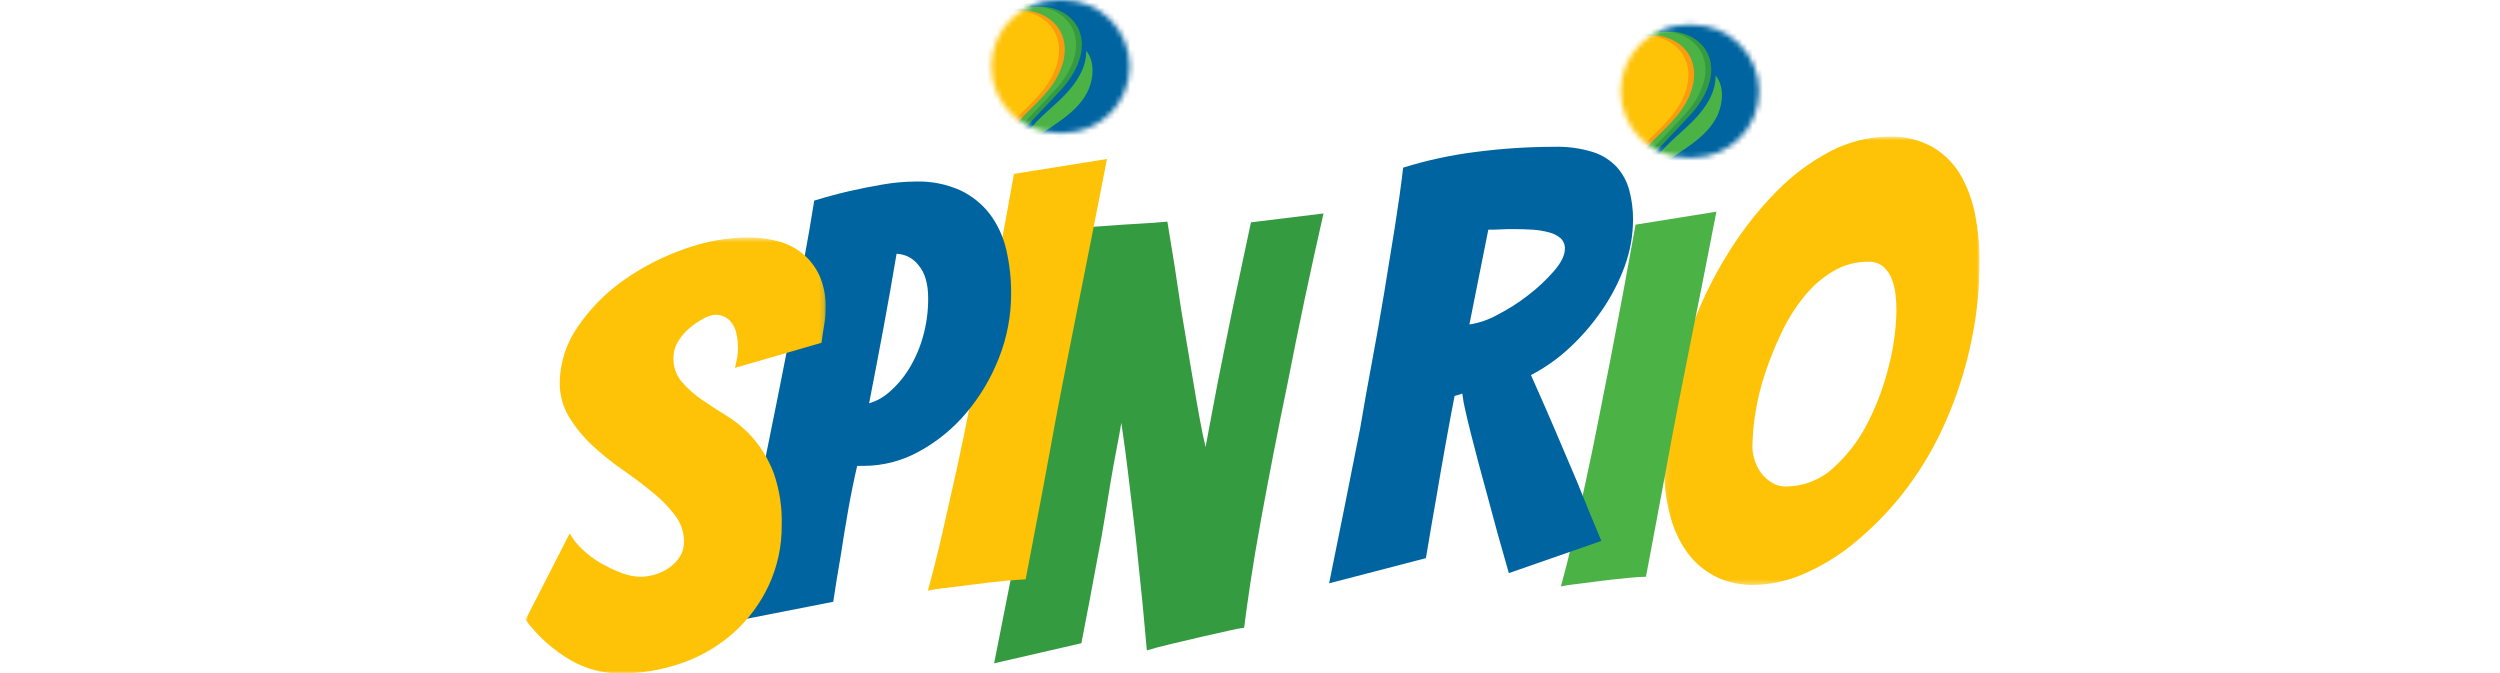 <svg width="490" height="132" viewBox="0 0 490 132" fill="none" xmlns="http://www.w3.org/2000/svg">
<g clip-path="url(#clip0_105_6836)">
<path fill-rule="evenodd" clip-rule="evenodd" d="M194.847 130.007C197.032 119.023 199.139 108.313 201.167 97.876C201.944 93.521 202.782 88.947 203.681 84.153C204.581 79.359 205.419 74.645 206.196 70.013C206.973 65.385 207.706 60.908 208.396 56.583C209.085 52.257 209.613 48.303 209.979 44.72L216.995 44.259C219.019 44.098 221.086 43.966 223.19 43.849C225.294 43.731 227.171 43.592 228.806 43.439C229.818 49.433 230.714 55.157 231.497 60.61C231.885 62.946 232.296 65.385 232.721 67.932C233.146 70.481 233.564 72.898 233.953 75.255C234.341 77.614 234.73 79.832 235.126 81.978C235.522 84.124 235.903 86.005 236.291 87.638C236.599 86.002 236.951 84.116 237.347 81.978C237.736 79.832 238.161 77.584 238.63 75.196C239.099 72.81 239.583 70.394 240.096 67.874C240.61 65.355 241.086 62.968 241.563 60.632C242.736 55.179 243.943 49.495 245.184 43.578L259.407 41.835C256.753 53.522 254.414 64.581 252.391 75.013C251.453 79.534 250.536 84.092 249.642 88.686C248.747 93.279 247.909 97.719 247.127 102.006C246.346 106.286 245.681 110.238 245.133 113.861C244.585 117.483 244.158 120.541 243.85 123.036C242.925 123.157 242.006 123.331 241.101 123.555L235.61 124.786C233.533 125.274 231.465 125.763 229.407 126.251C227.349 126.739 225.808 127.149 224.781 127.481C224.239 121.169 223.654 115.172 223.029 109.489C222.802 107.073 222.523 104.583 222.215 102.013C221.907 99.443 221.607 96.99 221.335 94.653C221.064 92.317 220.786 90.114 220.514 88.063C220.243 86.013 219.986 84.27 219.781 82.864C219.554 84.27 219.239 85.984 218.85 87.99C218.462 89.996 218.066 92.178 217.677 94.477C217.288 96.777 216.9 99.149 216.511 101.603C216.123 104.056 215.69 106.45 215.221 108.786C214.209 114.317 213.119 120.08 211.951 126.075L194.847 130.007Z" fill="#349B40"/>
<path fill-rule="evenodd" clip-rule="evenodd" d="M196.944 113.846C194.911 114.046 192.805 114.29 190.624 114.578C188.445 114.867 186.478 115.111 184.723 115.311C183.758 115.403 182.8 115.56 181.856 115.78C182.789 112.43 183.725 108.711 184.664 104.619C185.602 100.528 186.568 96.245 187.56 91.769C188.538 87.296 189.471 82.761 190.36 78.163C191.25 73.564 192.13 69.124 193 64.843C194.955 54.869 196.863 44.617 198.725 34.087L216.973 31.158C214.94 41.595 212.915 51.847 210.895 61.913C210.03 66.195 209.151 70.635 208.256 75.234C207.362 79.832 206.506 84.388 205.69 88.898C204.869 93.413 204.048 97.795 203.227 102.042C202.406 106.289 201.673 110.126 201.027 113.554C200.338 113.597 198.967 113.656 196.944 113.846Z" fill="#FEC307"/>
<path fill-rule="evenodd" clip-rule="evenodd" d="M173.154 64.323C172.298 68.922 171.363 73.828 170.346 79.041C171.795 78.622 173.133 77.885 174.261 76.881C175.751 75.607 177.034 74.11 178.066 72.444C179.298 70.466 180.243 68.323 180.874 66.08C181.583 63.609 181.935 61.05 181.922 58.479C181.922 55.602 181.284 53.419 179.994 51.94C178.973 50.608 177.407 49.801 175.727 49.743C174.866 54.869 174.009 59.729 173.154 64.323ZM143.095 121.916C145.432 111.406 147.653 101.127 149.759 91.08C150.614 86.872 151.512 82.432 152.45 77.76C153.389 73.088 154.285 68.492 155.141 63.971C155.996 59.461 156.814 55.099 157.597 50.886C158.379 46.672 159.041 42.818 159.584 39.323C161.851 38.62 164.072 38.018 166.248 37.514C168.422 37.011 170.666 36.563 172.978 36.167C175.121 35.791 177.291 35.596 179.466 35.581C182.506 35.485 185.529 36.085 188.3 37.339C190.582 38.43 192.568 40.052 194.092 42.069C195.609 44.145 196.682 46.511 197.245 49.019C197.885 51.816 198.201 54.68 198.183 57.549C198.191 61.868 197.378 66.151 195.786 70.166C194.256 74.098 192.083 77.748 189.356 80.967C186.771 84.033 183.635 86.588 180.111 88.503C176.8 90.336 173.077 91.304 169.29 91.314H168.007C167.386 93.961 166.8 96.84 166.248 99.955C165.696 103.069 165.224 105.952 164.833 108.603C164.283 111.715 163.784 114.835 163.315 117.947L143.095 121.916Z" fill="#0064A0"/>
<mask id="mask0_105_6836" style="mask-type:alpha" maskUnits="userSpaceOnUse" x="326" y="26" width="62" height="89">
<path fill-rule="evenodd" clip-rule="evenodd" d="M326.115 26.77H388V114.653H326.115V26.77Z" fill="white"/>
</mask>
<g mask="url(#mask0_105_6836)">
<path fill-rule="evenodd" clip-rule="evenodd" d="M343.974 90.348C344.262 91.235 344.697 92.068 345.265 92.808C345.834 93.527 346.526 94.139 347.311 94.617C348.101 95.105 349.013 95.359 349.943 95.349C353.408 95.368 356.753 94.076 359.304 91.732C362.102 89.219 364.402 86.203 366.086 82.842C367.899 79.278 369.291 75.516 370.235 71.631C371.155 68.08 371.648 64.432 371.701 60.764C371.697 59.748 371.638 58.734 371.525 57.725C371.412 56.688 371.165 55.669 370.792 54.694C370.448 53.772 369.885 52.947 369.151 52.292C368.317 51.601 367.255 51.248 366.174 51.303C363.747 51.283 361.36 51.929 359.275 53.17C357.099 54.471 355.177 56.153 353.601 58.135C351.862 60.289 350.385 62.642 349.202 65.143C347.968 67.723 346.896 70.377 345.99 73.088C345.119 75.656 344.47 78.295 344.055 80.975C343.696 83.179 343.501 85.406 343.469 87.638C343.49 88.562 343.66 89.479 343.974 90.348ZM385.91 69.031C384.646 74.387 382.822 79.594 380.47 84.57C378.338 89.069 375.688 93.302 372.575 97.187C369.789 100.673 366.632 103.845 363.16 106.648C360.158 109.097 356.82 111.104 353.248 112.609C350.212 113.904 346.953 114.598 343.652 114.652C341.234 114.683 338.839 114.183 336.635 113.187C334.494 112.186 332.613 110.705 331.137 108.86C329.44 106.672 328.195 104.171 327.471 101.5C326.506 97.981 326.052 94.341 326.122 90.692C326.157 86.049 326.708 81.424 327.765 76.903C328.875 72.007 330.361 67.205 332.207 62.536C334.067 57.81 336.378 53.274 339.106 48.989C341.695 44.881 344.715 41.062 348.116 37.595C351.191 34.432 354.743 31.771 358.645 29.709C362.245 27.793 366.259 26.788 370.338 26.78C373.393 26.672 376.417 27.433 379.055 28.976C381.294 30.36 383.146 32.287 384.436 34.578C385.764 37.003 386.691 39.627 387.179 42.348C387.724 45.198 387.999 48.094 388 50.996C388.02 57.069 387.318 63.123 385.91 69.031Z" fill="#FEC307"/>
</g>
<path fill-rule="evenodd" clip-rule="evenodd" d="M319.055 113.275C317.289 113.443 315.463 113.649 313.564 113.882L308.432 114.541C307.594 114.626 306.761 114.763 305.939 114.951C306.75 112.022 307.564 108.794 308.38 105.264C309.197 101.734 310.025 98.012 310.866 94.097C311.716 90.192 312.53 86.252 313.307 82.278C314.085 78.304 314.847 74.45 315.594 70.716C317.281 62.055 318.94 53.16 320.572 44.031L336.416 41.49C334.656 50.556 332.897 59.451 331.137 68.174C330.39 71.894 329.627 75.751 328.849 79.744C328.073 83.738 327.33 87.699 326.621 91.629C325.908 95.534 325.196 99.34 324.487 103.045C323.779 106.751 323.154 110.083 322.611 113.041C322.003 113.026 320.814 113.107 319.055 113.275Z" fill="#4BB245"/>
<path fill-rule="evenodd" clip-rule="evenodd" d="M288 63.598C289.909 63.303 291.751 62.67 293.439 61.731C295.609 60.626 297.667 59.314 299.583 57.813C301.414 56.409 303.099 54.824 304.612 53.083C306.02 51.443 306.716 50.007 306.716 48.762C306.753 47.996 306.457 47.251 305.903 46.719C305.245 46.151 304.461 45.749 303.615 45.548C302.565 45.264 301.489 45.088 300.404 45.02C299.231 44.947 298.021 44.903 296.739 44.903C295.881 44.903 295.001 44.903 294.107 44.962C293.212 45.02 292.413 45.02 291.709 45.02L288 63.598ZM260.507 114.33C262.613 103.97 264.642 93.845 266.592 83.954C267.296 79.752 268.075 75.371 268.931 70.811C269.785 66.251 270.585 61.718 271.328 57.213C272.071 52.736 272.772 48.413 273.432 44.244C274.092 40.075 274.62 36.279 275.016 32.858C279.708 31.401 284.523 30.364 289.4 29.76C294.481 29.105 299.598 28.774 304.722 28.771C307.278 28.701 309.826 29.055 312.266 29.819C314.057 30.391 315.669 31.419 316.944 32.799C318.082 34.091 318.902 35.631 319.341 37.295C319.84 39.162 320.087 41.088 320.074 43.021C320.069 46.149 319.516 49.252 318.439 52.189C317.336 55.206 315.858 58.072 314.041 60.72C312.215 63.399 310.098 65.867 307.728 68.08C305.436 70.233 302.859 72.062 300.067 73.513C301.464 76.627 302.965 80.044 304.568 83.765C306.172 87.485 307.672 91.009 309.07 94.339C310.629 98.244 312.227 102.137 313.865 106.019L295.734 112.33C294.175 106.96 292.772 101.898 291.526 97.143C290.983 95.196 290.434 93.189 289.891 91.123C289.348 89.059 288.835 87.119 288.366 85.265C287.897 83.413 287.508 81.824 287.2 80.418C286.94 79.34 286.744 78.246 286.614 77.145L285.096 77.614C284.607 80.113 284.041 83.153 283.395 86.73C282.75 90.308 282.147 93.774 281.585 97.129C280.881 101.097 280.179 105.186 279.48 109.394L260.507 114.33Z" fill="#0064A0"/>
<mask id="mask1_105_6836" style="mask-type:alpha" maskUnits="userSpaceOnUse" x="103" y="46" width="59" height="87">
<path fill-rule="evenodd" clip-rule="evenodd" d="M103 46.535H161.842V132.001H103V46.535Z" fill="white"/>
</mask>
<g mask="url(#mask1_105_6836)">
<path fill-rule="evenodd" clip-rule="evenodd" d="M150.661 114.769C149.034 118.245 146.728 121.362 143.88 123.938C140.948 126.561 137.531 128.586 133.821 129.898C129.822 131.322 125.603 132.034 121.358 131.999C118.075 131.959 114.857 131.095 111.996 129.489C108.481 127.462 105.419 124.738 103 121.484L111.658 104.547C112.313 105.699 113.141 106.744 114.114 107.645C115.22 108.705 116.451 109.627 117.78 110.391C119.091 111.144 120.462 111.788 121.878 112.316C123.048 112.773 124.289 113.021 125.544 113.048C126.539 113.042 127.528 112.884 128.476 112.58C129.485 112.277 130.435 111.803 131.284 111.182C132.105 110.592 132.801 109.845 133.33 108.985C133.839 108.118 134.093 107.126 134.063 106.121C134.056 104.234 133.416 102.403 132.245 100.923C130.938 99.225 129.425 97.696 127.743 96.367C125.949 94.903 123.995 93.438 121.878 91.974C119.839 90.553 117.904 88.989 116.086 87.294C114.344 85.678 112.83 83.834 111.585 81.81C110.33 79.773 109.679 77.421 109.708 75.029C109.754 70.996 111.047 67.074 113.41 63.803C115.862 60.265 118.932 57.197 122.472 54.745C126.133 52.202 130.13 50.178 134.349 48.733C138.253 47.33 142.363 46.588 146.512 46.536C148.523 46.516 150.526 46.763 152.472 47.269C154.249 47.731 155.907 48.567 157.333 49.722C158.723 50.888 159.839 52.345 160.602 53.991C161.486 56.013 161.907 58.207 161.834 60.414C161.831 61.511 161.733 62.606 161.541 63.686C161.35 64.777 161.174 65.95 161.013 67.187L144.056 72.1C144.21 71.478 144.349 70.848 144.466 70.225C144.583 69.61 144.642 68.985 144.642 68.358C144.642 66.025 144.232 64.331 143.41 63.276C142.662 62.255 141.46 61.663 140.192 61.695C139.385 61.756 138.603 62.006 137.912 62.427C136.954 62.938 136.053 63.546 135.221 64.243C134.322 64.988 133.552 65.876 132.941 66.872C132.327 67.85 132.001 68.983 132.003 70.138C131.947 71.828 132.51 73.482 133.586 74.787C134.734 76.121 136.05 77.3 137.501 78.295C139.066 79.384 140.776 80.494 142.633 81.627C144.54 82.828 146.256 84.309 147.721 86.02C149.392 88.006 150.715 90.259 151.636 92.685C152.786 95.976 153.32 99.451 153.212 102.936C153.256 107.021 152.385 111.064 150.661 114.769Z" fill="#FEC307"/>
</g>
<mask id="mask2_105_6836" style="mask-type:alpha" maskUnits="userSpaceOnUse" x="317" y="4" width="28" height="27">
<path fill-rule="evenodd" clip-rule="evenodd" d="M330.712 4.854C323.509 4.854 317.67 10.687 317.67 17.882C317.67 25.077 323.509 30.909 330.712 30.909H331.731C338.935 30.909 344.774 25.077 344.774 17.882C344.774 10.687 338.935 4.854 331.731 4.854H330.712Z" fill="white"/>
</mask>
<g mask="url(#mask2_105_6836)">
<path fill-rule="evenodd" clip-rule="evenodd" d="M317.024 41.373H345.697V-24.004H317.024V41.373Z" fill="#0064A0"/>
<path fill-rule="evenodd" clip-rule="evenodd" d="M327.537 -27.811C330.605 -28.494 333.735 -28.855 336.877 -28.888C340.059 -28.807 343.27 -27.98 345.455 -25.959C348.329 -23.344 348.974 -19.053 347.765 -15.143C346.555 -11.233 343.74 -7.769 340.485 -4.891C337.23 -2.013 333.644 -0.783 330.169 1.516C328.058 2.922 326.056 4.489 324.971 6.642C328.791 5.28 333.527 7.301 334.92 10.984C336.386 14.821 334.319 19.142 331.519 22.269C328.718 25.395 325.258 28.691 322.794 31.905C320.331 35.12 319.04 39.638 321.167 43.299L316.995 43.072V-26.266L327.537 -27.811Z" fill="#349B40"/>
<path fill-rule="evenodd" clip-rule="evenodd" d="M326.401 -27.811C329.469 -28.494 332.599 -28.855 335.741 -28.888C338.923 -28.807 342.134 -27.98 344.319 -25.959C347.193 -23.344 347.838 -19.053 346.628 -15.143C345.419 -11.233 342.604 -7.769 339.348 -4.891C336.093 -2.013 332.508 -0.783 329.033 1.516C326.922 2.922 324.92 4.489 323.835 6.642C327.655 5.28 332.391 7.301 333.784 10.984C335.25 14.821 333.183 19.142 330.382 22.269C327.581 25.395 324.121 28.691 321.658 31.905C319.194 35.12 317.904 39.638 320.031 43.299L315.859 43.072V-26.266L326.401 -27.811Z" fill="#4BB245"/>
<path fill-rule="evenodd" clip-rule="evenodd" d="M321.181 -23.045C323.886 -24.03 326.677 -24.765 329.517 -25.241C332.494 -25.652 335.631 -25.454 337.955 -24.136C341.1 -22.356 342.259 -18.754 341.496 -15.173C340.734 -11.592 338.234 -8.099 335.243 -5.192C332.252 -2.285 328.93 0.014 325.713 2.387C323.784 3.852 321.995 5.389 321.115 7.469C324.671 6.004 329.503 7.623 331.262 11.13C333.139 14.872 331.445 19.295 328.835 22.524C326.225 25.754 322.911 28.163 320.668 31.473C318.425 34.783 317.436 39.586 319.832 43.643L315.603 43.145L312.216 -20.467L321.181 -23.045Z" fill="#FB9C0E"/>
<path fill-rule="evenodd" clip-rule="evenodd" d="M320.104 -25.652C322.757 -26.523 325.521 -24.59 328.366 -24.971C331.211 -25.352 334.429 -25.176 336.731 -23.865C339.847 -22.086 340.991 -18.505 340.243 -14.939C339.495 -11.373 337.01 -7.909 334.048 -5.009C331.085 -2.109 327.794 0.168 324.634 2.533C322.728 3.954 320.969 5.514 320.082 7.586C323.608 6.121 328.395 7.74 330.133 11.247C331.995 14.967 330.316 19.368 327.735 22.583C325.155 25.797 321.87 28.199 319.671 31.487C317.472 34.775 316.467 39.542 318.835 43.606L314.649 43.116L311.269 -23.067L320.104 -25.652Z" fill="#FEC307"/>
<path fill-rule="evenodd" clip-rule="evenodd" d="M336.255 14.813C336.305 18.145 334.305 21.162 331.981 23.549C329.657 25.937 326.922 27.943 324.891 30.572C323.479 32.417 322.445 34.523 321.849 36.767C322.404 35.735 323.105 34.788 323.93 33.955C325.881 31.956 328.329 30.513 330.617 28.924C332.904 27.335 335.155 25.483 336.43 23C337.706 20.518 338.066 16.937 336.255 14.813Z" fill="#4BB245"/>
<path fill-rule="evenodd" clip-rule="evenodd" d="M322.545 48.754C320.47 45.752 321.371 41.432 323.667 38.62C325.961 35.808 329.341 34.08 332.626 32.491C335.909 30.902 339.319 29.283 341.731 26.552C346.615 20.98 346.051 12.509 340.474 7.632C337.678 5.186 333.991 4.009 330.294 4.379C332.34 1.896 335.667 0.974 338.725 -0.015C341.782 -1.003 345.038 -2.57 346.247 -5.551V46.228L322.545 48.754Z" fill="#004D83"/>
</g>
<mask id="mask3_105_6836" style="mask-type:alpha" maskUnits="userSpaceOnUse" x="194" y="0" width="28" height="27">
<path fill-rule="evenodd" clip-rule="evenodd" d="M207.355 0C200.152 0 194.312 5.833 194.312 13.027C194.312 20.222 200.152 26.055 207.355 26.055H208.374C215.577 26.055 221.416 20.222 221.416 13.027C221.416 5.833 215.577 0 208.374 0H207.355Z" fill="white"/>
</mask>
<g mask="url(#mask3_105_6836)">
<path fill-rule="evenodd" clip-rule="evenodd" d="M193.674 36.519H222.347V-28.858H193.674V36.519Z" fill="#0064A0"/>
<path fill-rule="evenodd" clip-rule="evenodd" d="M204.18 -32.667C207.248 -33.346 210.378 -33.707 213.52 -33.743C216.702 -33.663 219.913 -32.828 222.098 -30.851C224.972 -28.236 225.617 -23.945 224.407 -20.035C223.198 -16.125 220.382 -12.661 217.127 -9.783C213.872 -6.906 210.287 -5.675 206.812 -3.376C204.701 -1.97 202.699 -0.403 201.614 1.75C205.434 0.388 210.17 2.409 211.563 6.092C213.029 9.929 210.962 14.25 208.161 17.377C205.36 20.503 201.9 23.799 199.437 27.013C196.973 30.228 195.683 34.804 197.816 38.422L193.638 38.195V-31.136L204.18 -32.667Z" fill="#349B40"/>
<path fill-rule="evenodd" clip-rule="evenodd" d="M203.044 -32.667C206.112 -33.346 209.242 -33.707 212.384 -33.743C215.566 -33.663 218.777 -32.828 220.962 -30.851C223.836 -28.236 224.481 -23.945 223.271 -20.035C222.061 -16.125 219.246 -12.661 215.991 -9.783C212.736 -6.906 209.151 -5.675 205.676 -3.376C203.564 -1.97 201.563 -0.403 200.478 1.75C204.297 0.388 209.034 2.409 210.426 6.092C211.893 9.929 209.825 14.25 207.025 17.377C204.224 20.503 200.764 23.799 198.3 27.013C195.837 30.228 194.547 34.804 196.68 38.422L192.501 38.195V-31.136L203.044 -32.667Z" fill="#4BB245"/>
<path fill-rule="evenodd" clip-rule="evenodd" d="M197.824 -27.899C200.53 -28.881 203.32 -29.617 206.16 -30.096C209.136 -30.498 212.274 -30.301 214.598 -28.99C217.743 -27.211 218.901 -23.608 218.139 -20.027C217.377 -16.446 214.877 -12.953 211.885 -10.046C208.881 -7.311 205.696 -4.779 202.355 -2.467C200.434 -1.003 198.638 0.535 197.758 2.615C201.314 1.15 206.145 2.769 207.904 6.276C209.781 10.011 208.088 14.434 205.478 17.663C202.868 20.892 199.554 23.301 197.311 26.611C195.067 29.921 194.077 34.732 196.475 38.782L192.245 38.284L188.858 -25.329L197.824 -27.899Z" fill="#FB9C0E"/>
<path fill-rule="evenodd" clip-rule="evenodd" d="M196.746 -30.506C199.4 -31.378 202.164 -29.445 205.008 -29.825C207.853 -30.206 211.071 -30.03 213.373 -28.72C216.489 -26.94 217.618 -23.337 216.885 -19.793C216.152 -16.249 213.652 -12.756 210.69 -9.864C207.721 -7.147 204.577 -4.627 201.277 -2.321C199.371 -0.901 197.611 0.659 196.724 2.731C200.25 1.267 205.038 2.885 206.775 6.393C208.637 10.113 206.966 14.514 204.378 17.728C201.79 20.943 198.513 23.345 196.313 26.633C194.114 29.921 193.11 34.688 195.485 38.752L191.291 38.261L187.919 -27.921L196.746 -30.506Z" fill="#FEC307"/>
<path fill-rule="evenodd" clip-rule="evenodd" d="M212.904 9.967C212.948 13.291 210.947 16.308 208.623 18.695C206.299 21.083 203.564 23.089 201.541 25.718C200.125 27.562 199.088 29.667 198.491 31.913C199.049 30.883 199.75 29.936 200.573 29.101C202.523 27.102 204.972 25.667 207.259 24.07C209.547 22.474 211.797 20.636 213.073 18.146C214.349 15.656 214.686 12.098 212.904 9.967Z" fill="#4BB245"/>
<path fill-rule="evenodd" clip-rule="evenodd" d="M199.187 43.899C197.113 40.904 198.014 36.577 200.309 33.765C202.604 30.953 205.984 29.225 209.268 27.636C212.552 26.047 215.962 24.436 218.374 21.697C223.257 16.126 222.694 7.655 217.116 2.777C214.32 0.332 210.635 -0.845 206.937 -0.476C208.982 -2.959 212.31 -3.881 215.368 -4.87C218.425 -5.858 221.68 -7.433 222.89 -10.413V41.395L199.187 43.899Z" fill="#004D83"/>
</g>
</g>
<defs>
<clipPath id="clip0_105_6836">
<rect width="490" height="132" fill="white"/>
</clipPath>
</defs>
</svg>
